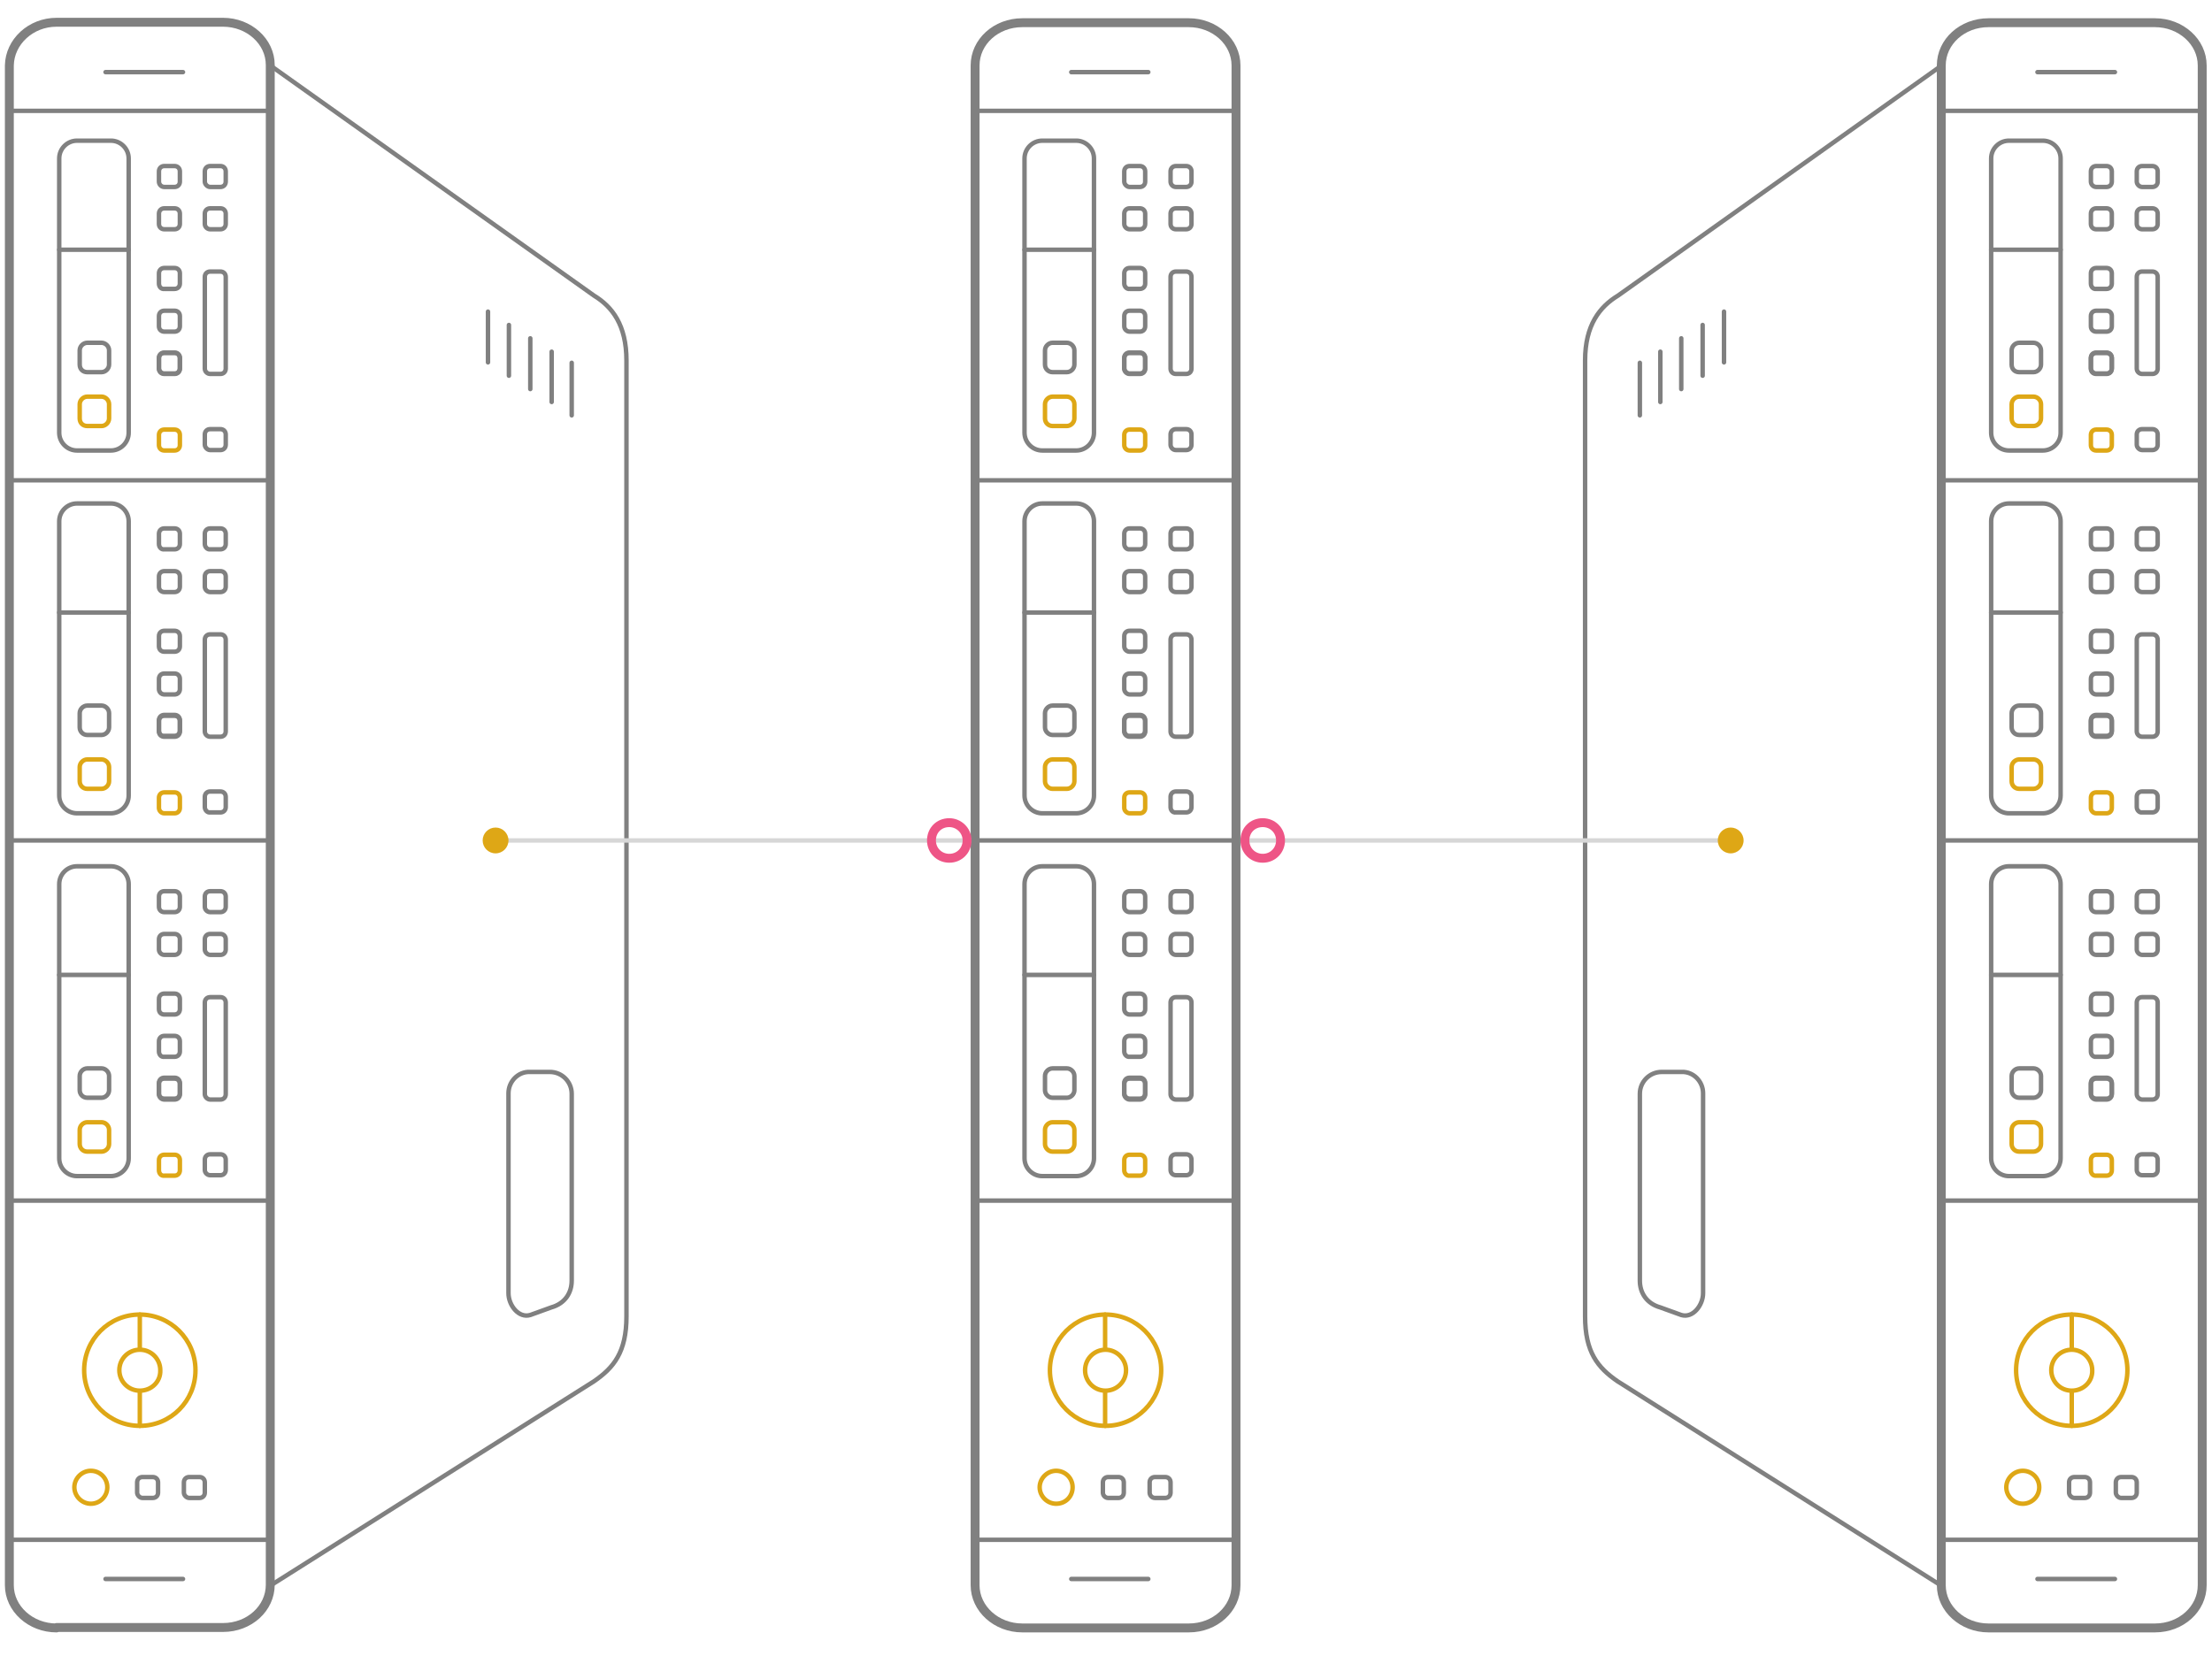 <?xml version="1.0" encoding="utf-8"?>
<!-- Generator: Adobe Illustrator 19.0.0, SVG Export Plug-In . SVG Version: 6.00 Build 0)  -->
<svg version="1.1" id="Layer_1" xmlns="http://www.w3.org/2000/svg" xmlns:xlink="http://www.w3.org/1999/xlink" x="0px" y="0px"
	 viewBox="-57 211 496.8 372" style="enable-background:new -57 211 496.8 372;" xml:space="preserve">
<style type="text/css">
	.st0{fill:none;stroke:#808080;stroke-linecap:round;stroke-linejoin:round;stroke-miterlimit:10;}
	.st1{fill:none;stroke:#808080;stroke-width:2;stroke-linecap:round;stroke-linejoin:round;stroke-miterlimit:10;}
	.st2{fill:none;stroke:#DEA716;stroke-linecap:round;stroke-linejoin:round;stroke-miterlimit:10;}
	.st3{fill:none;stroke:#D7D7D7;stroke-miterlimit:10;}
	.st4{fill:#DEA716;}
	.st5{fill:none;stroke:#EE5586;stroke-width:2;stroke-linecap:round;stroke-linejoin:round;stroke-miterlimit:10;}
</style>
<path class="st0" d="M379.1,225.7l-72.7,51.7c-4.1,2.5-7.4,6.6-7.4,14.6v214.7c0,8,2.8,11.5,7.3,14.6l72.7,45.9"/>
<path class="st1" d="M389.6,576.7c-5.8,0-10.6-4.3-10.6-9.6V225.7c0-5.3,4.7-9.6,10.6-9.6H427c5.8,0,10.6,4.3,10.6,9.6v341.4
	c0,5.3-4.7,9.6-10.6,9.6H389.6z"/>
<path class="st0" d="M3.7,225.7l72.7,51.7c4.1,2.5,7.3,6.6,7.3,14.6v214.7c0,8-2.8,11.5-7.3,14.6L3.7,567.2"/>
<path class="st1" d="M-44.3,576.7c-5.8,0-10.6-4.3-10.6-9.6V225.7c0.1-5.3,4.8-9.7,10.6-9.7h37.4c5.8,0,10.6,4.3,10.6,9.6V567
	c0,5.3-4.7,9.6-10.6,9.6h-37.4V576.7z"/>
<path id="svg-concept" class="st2" d="M-21.3,311v-2.3c0-0.7,0.5-1.2,1.2-1.2h2.3c0.7,0,1.2,0.5,1.2,1.2v2.3c0,0.7-0.5,1.2-1.2,1.2
	h-2.3C-20.8,312.2-21.3,311.7-21.3,311z M-39.1,305v-3.2c0-0.9,0.8-1.7,1.7-1.7h3.2c0.9,0,1.7,0.8,1.7,1.7v3.2
	c0,0.9-0.8,1.7-1.7,1.7h-3.2C-38.4,306.7-39.1,306-39.1,305z M-21.3,392.5v-2.3c0-0.7,0.5-1.2,1.2-1.2h2.3c0.7,0,1.2,0.5,1.2,1.2
	v2.3c0,0.7-0.5,1.2-1.2,1.2h-2.3C-20.8,393.7-21.3,393.1-21.3,392.5z M-39.1,386.5v-3.2c0-0.9,0.8-1.7,1.7-1.7h3.2
	c0.9,0,1.7,0.8,1.7,1.7v3.2c0,0.9-0.8,1.7-1.7,1.7h-3.2C-38.4,388.2-39.1,387.4-39.1,386.5z M-21.3,473.9v-2.3
	c0-0.7,0.5-1.2,1.2-1.2h2.3c0.7,0,1.2,0.5,1.2,1.2v2.3c0,0.7-0.5,1.2-1.2,1.2h-2.3C-20.8,475.2-21.3,474.6-21.3,473.9z M-39.1,468
	v-3.2c0-0.9,0.8-1.7,1.7-1.7h3.2c0.9,0,1.7,0.8,1.7,1.7v3.2c0,0.9-0.8,1.7-1.7,1.7h-3.2C-38.4,469.7-39.1,468.9-39.1,468z
	 M-25.6,531.3c-6.9,0-12.5-5.6-12.5-12.5c0-6.9,5.6-12.5,12.5-12.5s12.5,5.6,12.5,12.5C-13.1,525.7-18.6,531.3-25.6,531.3z"/>
<path id="svg-concept_1_" class="st2" d="M-25.6,523.4c-2.6,0-4.6-2.1-4.6-4.6c0-2.6,2.1-4.6,4.6-4.6c2.6,0,4.6,2.1,4.6,4.6
	C-20.9,521.4-23,523.4-25.6,523.4z M-25.6,531.3v-7.9 M-25.6,514.2v-7.9"/>
<path class="st0" d="M3.7,235.9h-58.3 M3.7,556.9h-58.5 M-43.7,308.2v-61.6c0-2.2,1.8-4,4-4h7.6c2.2,0,4,1.8,4,4v61.6
	c0,2.2-1.8,4-4,4h-7.6C-41.9,312.2-43.7,310.4-43.7,308.2z M-21.3,251.8v-2.3c0-0.7,0.5-1.2,1.2-1.2h2.3c0.7,0,1.2,0.5,1.2,1.2v2.3
	c0,0.7-0.5,1.2-1.2,1.2h-2.3C-20.8,253-21.3,252.4-21.3,251.8z M-21.3,261.3V259c0-0.7,0.5-1.2,1.2-1.2h2.3c0.7,0,1.2,0.5,1.2,1.2
	v2.3c0,0.7-0.5,1.2-1.2,1.2h-2.3C-20.8,262.5-21.3,262-21.3,261.3z M-21.3,274.7v-2.3c0-0.7,0.5-1.2,1.2-1.2h2.3
	c0.7,0,1.2,0.5,1.2,1.2v2.3c0,0.7-0.5,1.2-1.2,1.2h-2.3C-20.8,276-21.3,275.4-21.3,274.7z M-11,251.8v-2.3c0-0.7,0.5-1.2,1.2-1.2
	h2.3c0.7,0,1.2,0.5,1.2,1.2v2.3c0,0.7-0.5,1.2-1.2,1.2h-2.3C-10.4,253-11,252.4-11,251.8z M-11,261.3V259c0-0.7,0.5-1.2,1.2-1.2h2.3
	c0.7,0,1.2,0.5,1.2,1.2v2.3c0,0.7-0.5,1.2-1.2,1.2h-2.3C-10.4,262.5-11,262-11,261.3z M-11,310.9v-2.3c0-0.7,0.5-1.2,1.2-1.2h2.3
	c0.7,0,1.2,0.5,1.2,1.2v2.3c0,0.7-0.5,1.2-1.2,1.2h-2.3C-10.4,312.1-11,311.5-11,310.9z M-21.3,284.3V282c0-0.7,0.5-1.2,1.2-1.2h2.3
	c0.7,0,1.2,0.5,1.2,1.2v2.3c0,0.7-0.5,1.2-1.2,1.2h-2.3C-20.8,285.5-21.3,285-21.3,284.3z M-21.3,293.7v-2.3c0-0.7,0.5-1.2,1.2-1.2
	h2.3c0.7,0,1.2,0.5,1.2,1.2v2.3c0,0.7-0.5,1.2-1.2,1.2h-2.3C-20.8,294.9-21.3,294.3-21.3,293.7z"/>
<path class="st0" d="M-21.3,293.8v-2.3c0-0.7,0.5-1.2,1.2-1.2h2.3c0.7,0,1.2,0.5,1.2,1.2v2.3c0,0.7-0.5,1.2-1.2,1.2h-2.3
	C-20.8,295-21.3,294.5-21.3,293.8z M-11,293.8v-20.6c0-0.7,0.5-1.2,1.2-1.2h2.3c0.7,0,1.2,0.5,1.2,1.2v20.6c0,0.7-0.5,1.2-1.2,1.2
	h-2.3C-10.4,295-11,294.5-11,293.8z M-28.1,267.1h-15.6 M-39.1,292.9v-3.2c0-0.9,0.8-1.7,1.7-1.7h3.2c0.9,0,1.7,0.8,1.7,1.7v3.2
	c0,0.9-0.8,1.7-1.7,1.7h-3.2C-38.4,294.6-39.1,293.9-39.1,292.9z M-43.7,389.7v-61.6c0-2.2,1.8-4,4-4h7.6c2.2,0,4,1.8,4,4v61.6
	c0,2.2-1.8,4-4,4h-7.6C-41.9,393.7-43.7,391.9-43.7,389.7z M-21.3,333.2v-2.3c0-0.7,0.5-1.2,1.2-1.2h2.3c0.7,0,1.2,0.5,1.2,1.2v2.3
	c0,0.7-0.5,1.2-1.2,1.2h-2.3C-20.8,334.5-21.3,333.9-21.3,333.2z M-21.3,342.8v-2.3c0-0.7,0.5-1.2,1.2-1.2h2.3
	c0.7,0,1.2,0.5,1.2,1.2v2.3c0,0.7-0.5,1.2-1.2,1.2h-2.3C-20.8,344-21.3,343.5-21.3,342.8z M-21.3,356.2v-2.3c0-0.7,0.5-1.2,1.2-1.2
	h2.3c0.7,0,1.2,0.5,1.2,1.2v2.3c0,0.7-0.5,1.2-1.2,1.2h-2.3C-20.8,357.4-21.3,356.9-21.3,356.2z M-11,333.2v-2.3
	c0-0.7,0.5-1.2,1.2-1.2h2.3c0.7,0,1.2,0.5,1.2,1.2v2.3c0,0.7-0.5,1.2-1.2,1.2h-2.3C-10.4,334.5-11,333.9-11,333.2z M-11,342.8v-2.3
	c0-0.7,0.5-1.2,1.2-1.2h2.3c0.7,0,1.2,0.5,1.2,1.2v2.3c0,0.7-0.5,1.2-1.2,1.2h-2.3C-10.4,344-11,343.5-11,342.8z M-11,392.3V390
	c0-0.7,0.5-1.2,1.2-1.2h2.3c0.7,0,1.2,0.5,1.2,1.2v2.3c0,0.7-0.5,1.2-1.2,1.2h-2.3C-10.4,393.6-11,393-11,392.3z M-21.3,365.8v-2.3
	c0-0.7,0.5-1.2,1.2-1.2h2.3c0.7,0,1.2,0.5,1.2,1.2v2.3c0,0.7-0.5,1.2-1.2,1.2h-2.3C-20.8,367-21.3,366.4-21.3,365.8z M-21.3,375.1
	v-2.3c0-0.7,0.5-1.2,1.2-1.2h2.3c0.7,0,1.2,0.5,1.2,1.2v2.3c0,0.7-0.5,1.2-1.2,1.2h-2.3C-20.8,376.4-21.3,375.8-21.3,375.1z"/>
<path class="st0" d="M-21.3,375.3V373c0-0.7,0.5-1.2,1.2-1.2h2.3c0.7,0,1.2,0.5,1.2,1.2v2.3c0,0.7-0.5,1.2-1.2,1.2h-2.3
	C-20.8,376.5-21.3,376-21.3,375.3z M-11,375.3v-20.6c0-0.7,0.5-1.2,1.2-1.2h2.3c0.7,0,1.2,0.5,1.2,1.2v20.6c0,0.7-0.5,1.2-1.2,1.2
	h-2.3C-10.4,376.5-11,376-11,375.3z M-28.1,348.6h-15.6 M-39.1,374.4v-3.2c0-0.9,0.8-1.7,1.7-1.7h3.2c0.9,0,1.7,0.8,1.7,1.7v3.2
	c0,0.9-0.8,1.7-1.7,1.7h-3.2C-38.4,376.1-39.1,375.3-39.1,374.4z M-43.7,471.2v-61.6c0-2.2,1.8-4,4-4h7.6c2.2,0,4,1.8,4,4v61.6
	c0,2.2-1.8,4-4,4h-7.6C-41.9,475.2-43.7,473.4-43.7,471.2z M-21.3,414.7v-2.3c0-0.7,0.5-1.2,1.2-1.2h2.3c0.7,0,1.2,0.5,1.2,1.2v2.3
	c0,0.7-0.5,1.2-1.2,1.2h-2.3C-20.8,415.9-21.3,415.4-21.3,414.7z M-21.3,424.3V422c0-0.7,0.5-1.2,1.2-1.2h2.3c0.7,0,1.2,0.5,1.2,1.2
	v2.3c0,0.7-0.5,1.2-1.2,1.2h-2.3C-20.8,425.5-21.3,424.9-21.3,424.3z M-21.3,437.7v-2.3c0-0.7,0.5-1.2,1.2-1.2h2.3
	c0.7,0,1.2,0.5,1.2,1.2v2.3c0,0.7-0.5,1.2-1.2,1.2h-2.3C-20.8,438.9-21.3,438.4-21.3,437.7z M-11,414.7v-2.3c0-0.7,0.5-1.2,1.2-1.2
	h2.3c0.7,0,1.2,0.5,1.2,1.2v2.3c0,0.7-0.5,1.2-1.2,1.2h-2.3C-10.4,415.9-11,415.4-11,414.7z M-11,424.3V422c0-0.7,0.5-1.2,1.2-1.2
	h2.3c0.7,0,1.2,0.5,1.2,1.2v2.3c0,0.7-0.5,1.2-1.2,1.2h-2.3C-10.4,425.5-11,424.9-11,424.3z M-11,473.8v-2.3c0-0.7,0.5-1.2,1.2-1.2
	h2.3c0.7,0,1.2,0.5,1.2,1.2v2.3c0,0.7-0.5,1.2-1.2,1.2h-2.3C-10.4,475-11,474.5-11,473.8z M-21.3,447.2v-2.3c0-0.7,0.5-1.2,1.2-1.2
	h2.3c0.7,0,1.2,0.5,1.2,1.2v2.3c0,0.7-0.5,1.2-1.2,1.2h-2.3C-20.8,448.5-21.3,447.9-21.3,447.2z M-21.3,456.6v-2.3
	c0-0.7,0.5-1.2,1.2-1.2h2.3c0.7,0,1.2,0.5,1.2,1.2v2.3c0,0.7-0.5,1.2-1.2,1.2h-2.3C-20.8,457.8-21.3,457.3-21.3,456.6z"/>
<path class="st0" d="M-21.3,456.8v-2.3c0-0.7,0.5-1.2,1.2-1.2h2.3c0.7,0,1.2,0.5,1.2,1.2v2.3c0,0.7-0.5,1.2-1.2,1.2h-2.3
	C-20.8,458-21.3,457.4-21.3,456.8z"/>
<path id="svg-concept_2_" class="st2" d="M-36.6,548.8c-2,0-3.7-1.7-3.7-3.7s1.7-3.7,3.7-3.7s3.7,1.6,3.7,3.7
	S-34.6,548.8-36.6,548.8z"/>
<path class="st0" d="M-26.2,546.3V544c0-0.7,0.5-1.2,1.2-1.2h2.3c0.7,0,1.2,0.5,1.2,1.2v2.3c0,0.7-0.5,1.2-1.2,1.2H-25
	C-25.6,547.5-26.2,546.9-26.2,546.3z M-15.7,546.3V544c0-0.7,0.5-1.2,1.2-1.2h2.3c0.7,0,1.2,0.5,1.2,1.2v2.3c0,0.7-0.5,1.2-1.2,1.2
	h-2.3C-15.1,547.5-15.7,546.9-15.7,546.3z M-11,456.8v-20.6c0-0.7,0.5-1.2,1.2-1.2h2.3c0.7,0,1.2,0.5,1.2,1.2v20.6
	c0,0.7-0.5,1.2-1.2,1.2h-2.3C-10.4,458-11,457.4-11,456.8z M-28.1,430h-15.6 M-39.1,455.9v-3.2c0-0.9,0.8-1.7,1.7-1.7h3.2
	c0.9,0,1.7,0.8,1.7,1.7v3.2c0,0.9-0.8,1.7-1.7,1.7h-3.2C-38.4,457.6-39.1,456.8-39.1,455.9z M3.7,318.9h-58.5 M71.4,304.3v-11.8
	 M66.9,301.3V290 M62.1,298.4V287 M57.3,295.4V284 M52.6,292.4V281 M-15.9,227.2h-17.4 M-15.9,565.7h-17.4 M3.7,399.8h-58.5
	 M3.7,480.7h-58.5 M57.2,456.6v44.9c0,2.7,2.3,5.7,4.9,4.9l4.7-1.7c3.2-0.9,4.6-3.4,4.6-6v-42c0-2.7-2.2-4.9-4.9-4.9H62
	C59.4,451.7,57.2,453.9,57.2,456.6L57.2,456.6z"/>
<path id="svg-concept_3_" class="st2" d="M412.6,311v-2.3c0-0.7,0.5-1.2,1.2-1.2h2.3c0.7,0,1.2,0.5,1.2,1.2v2.3
	c0,0.7-0.5,1.2-1.2,1.2h-2.3C413.1,312.2,412.6,311.7,412.6,311z M394.8,305v-3.2c0-0.9,0.8-1.7,1.7-1.7h3.2c0.9,0,1.7,0.8,1.7,1.7
	v3.2c0,0.9-0.8,1.7-1.7,1.7h-3.2C395.5,306.7,394.8,306,394.8,305z M412.6,392.5v-2.3c0-0.7,0.5-1.2,1.2-1.2h2.3
	c0.7,0,1.2,0.5,1.2,1.2v2.3c0,0.7-0.5,1.2-1.2,1.2h-2.3C413.1,393.7,412.6,393.1,412.6,392.5z M394.8,386.5v-3.2
	c0-0.9,0.8-1.7,1.7-1.7h3.2c0.9,0,1.7,0.8,1.7,1.7v3.2c0,0.9-0.8,1.7-1.7,1.7h-3.2C395.5,388.2,394.8,387.4,394.8,386.5z
	 M412.6,473.9v-2.3c0-0.7,0.5-1.2,1.2-1.2h2.3c0.7,0,1.2,0.5,1.2,1.2v2.3c0,0.7-0.5,1.2-1.2,1.2h-2.3
	C413.1,475.2,412.6,474.6,412.6,473.9z M394.8,468v-3.2c0-0.9,0.8-1.7,1.7-1.7h3.2c0.9,0,1.7,0.8,1.7,1.7v3.2c0,0.9-0.8,1.7-1.7,1.7
	h-3.2C395.5,469.7,394.8,468.9,394.8,468z M408.3,531.3c-6.9,0-12.5-5.6-12.5-12.5c0-6.9,5.6-12.5,12.5-12.5s12.5,5.6,12.5,12.5
	C420.8,525.7,415.2,531.3,408.3,531.3z"/>
<path id="svg-concept_4_" class="st2" d="M408.3,523.4c-2.6,0-4.6-2.1-4.6-4.6c0-2.6,2.1-4.6,4.6-4.6s4.6,2.1,4.6,4.6
	C413,521.4,410.9,523.4,408.3,523.4z M408.3,531.3v-7.9 M408.3,514.2v-7.9"/>
<path class="st0" d="M437.6,235.9h-58.3 M437.6,556.9h-58.5 M390.2,308.2v-61.6c0-2.2,1.8-4,4-4h7.6c2.2,0,4,1.8,4,4v61.6
	c0,2.2-1.8,4-4,4h-7.6C392,312.2,390.2,310.4,390.2,308.2z M412.6,251.8v-2.3c0-0.7,0.5-1.2,1.2-1.2h2.3c0.7,0,1.2,0.5,1.2,1.2v2.3
	c0,0.7-0.5,1.2-1.2,1.2h-2.3C413.1,253,412.6,252.4,412.6,251.8z M412.6,261.3V259c0-0.7,0.5-1.2,1.2-1.2h2.3c0.7,0,1.2,0.5,1.2,1.2
	v2.3c0,0.7-0.5,1.2-1.2,1.2h-2.3C413.1,262.5,412.6,262,412.6,261.3z M412.6,274.7v-2.3c0-0.7,0.5-1.2,1.2-1.2h2.3
	c0.7,0,1.2,0.5,1.2,1.2v2.3c0,0.7-0.5,1.2-1.2,1.2h-2.3C413.1,276,412.6,275.4,412.6,274.7z M422.9,251.8v-2.3
	c0-0.7,0.5-1.2,1.2-1.2h2.3c0.7,0,1.2,0.5,1.2,1.2v2.3c0,0.7-0.5,1.2-1.2,1.2h-2.3C423.5,253,422.9,252.4,422.9,251.8z M422.9,261.3
	V259c0-0.7,0.5-1.2,1.2-1.2h2.3c0.7,0,1.2,0.5,1.2,1.2v2.3c0,0.7-0.5,1.2-1.2,1.2h-2.3C423.5,262.5,422.9,262,422.9,261.3z
	 M422.9,310.9v-2.3c0-0.7,0.5-1.2,1.2-1.2h2.3c0.7,0,1.2,0.5,1.2,1.2v2.3c0,0.7-0.5,1.2-1.2,1.2h-2.3
	C423.5,312.1,422.9,311.5,422.9,310.9z M412.6,284.3V282c0-0.7,0.5-1.2,1.2-1.2h2.3c0.7,0,1.2,0.5,1.2,1.2v2.3
	c0,0.7-0.5,1.2-1.2,1.2h-2.3C413.1,285.5,412.6,285,412.6,284.3z M412.6,293.7v-2.3c0-0.7,0.5-1.2,1.2-1.2h2.3
	c0.7,0,1.2,0.5,1.2,1.2v2.3c0,0.7-0.5,1.2-1.2,1.2h-2.3C413.1,294.9,412.6,294.3,412.6,293.7z"/>
<path class="st0" d="M412.6,293.8v-2.3c0-0.7,0.5-1.2,1.2-1.2h2.3c0.7,0,1.2,0.5,1.2,1.2v2.3c0,0.7-0.5,1.2-1.2,1.2h-2.3
	C413.1,295,412.6,294.5,412.6,293.8z M422.9,293.8v-20.6c0-0.7,0.5-1.2,1.2-1.2h2.3c0.7,0,1.2,0.5,1.2,1.2v20.6
	c0,0.7-0.5,1.2-1.2,1.2h-2.3C423.5,295,422.9,294.5,422.9,293.8z M405.8,267.1h-15.6 M394.8,292.9v-3.2c0-0.9,0.8-1.7,1.7-1.7h3.2
	c0.9,0,1.7,0.8,1.7,1.7v3.2c0,0.9-0.8,1.7-1.7,1.7h-3.2C395.5,294.6,394.8,293.9,394.8,292.9z M390.2,389.7v-61.6c0-2.2,1.8-4,4-4
	h7.6c2.2,0,4,1.8,4,4v61.6c0,2.2-1.8,4-4,4h-7.6C392,393.7,390.2,391.9,390.2,389.7z M412.6,333.2v-2.3c0-0.7,0.5-1.2,1.2-1.2h2.3
	c0.7,0,1.2,0.5,1.2,1.2v2.3c0,0.7-0.5,1.2-1.2,1.2h-2.3C413.1,334.5,412.6,333.9,412.6,333.2z M412.6,342.8v-2.3
	c0-0.7,0.5-1.2,1.2-1.2h2.3c0.7,0,1.2,0.5,1.2,1.2v2.3c0,0.7-0.5,1.2-1.2,1.2h-2.3C413.1,344,412.6,343.5,412.6,342.8z M412.6,356.2
	v-2.3c0-0.7,0.5-1.2,1.2-1.2h2.3c0.7,0,1.2,0.5,1.2,1.2v2.3c0,0.7-0.5,1.2-1.2,1.2h-2.3C413.1,357.4,412.6,356.9,412.6,356.2z
	 M422.9,333.2v-2.3c0-0.7,0.5-1.2,1.2-1.2h2.3c0.7,0,1.2,0.5,1.2,1.2v2.3c0,0.7-0.5,1.2-1.2,1.2h-2.3
	C423.5,334.5,422.9,333.9,422.9,333.2z M422.9,342.8v-2.3c0-0.7,0.5-1.2,1.2-1.2h2.3c0.7,0,1.2,0.5,1.2,1.2v2.3
	c0,0.7-0.5,1.2-1.2,1.2h-2.3C423.5,344,422.9,343.5,422.9,342.8z M422.9,392.3V390c0-0.7,0.5-1.2,1.2-1.2h2.3c0.7,0,1.2,0.5,1.2,1.2
	v2.3c0,0.7-0.5,1.2-1.2,1.2h-2.3C423.5,393.6,422.9,393,422.9,392.3z M412.6,365.8v-2.3c0-0.7,0.5-1.2,1.2-1.2h2.3
	c0.7,0,1.2,0.5,1.2,1.2v2.3c0,0.7-0.5,1.2-1.2,1.2h-2.3C413.1,367,412.6,366.4,412.6,365.8z M412.6,375.1v-2.3
	c0-0.7,0.5-1.2,1.2-1.2h2.3c0.7,0,1.2,0.5,1.2,1.2v2.3c0,0.7-0.5,1.2-1.2,1.2h-2.3C413.1,376.4,412.6,375.8,412.6,375.1z"/>
<path class="st0" d="M412.6,375.3V373c0-0.7,0.5-1.2,1.2-1.2h2.3c0.7,0,1.2,0.5,1.2,1.2v2.3c0,0.7-0.5,1.2-1.2,1.2h-2.3
	C413.1,376.5,412.6,376,412.6,375.3z M422.9,375.3v-20.6c0-0.7,0.5-1.2,1.2-1.2h2.3c0.7,0,1.2,0.5,1.2,1.2v20.6
	c0,0.7-0.5,1.2-1.2,1.2h-2.3C423.5,376.5,422.9,376,422.9,375.3z M405.8,348.6h-15.6 M394.8,374.4v-3.2c0-0.9,0.8-1.7,1.7-1.7h3.2
	c0.9,0,1.7,0.8,1.7,1.7v3.2c0,0.9-0.8,1.7-1.7,1.7h-3.2C395.5,376.1,394.8,375.3,394.8,374.4z M390.2,471.2v-61.6c0-2.2,1.8-4,4-4
	h7.6c2.2,0,4,1.8,4,4v61.6c0,2.2-1.8,4-4,4h-7.6C392,475.2,390.2,473.4,390.2,471.2z M412.6,414.7v-2.3c0-0.7,0.5-1.2,1.2-1.2h2.3
	c0.7,0,1.2,0.5,1.2,1.2v2.3c0,0.7-0.5,1.2-1.2,1.2h-2.3C413.1,415.9,412.6,415.4,412.6,414.7z M412.6,424.3V422
	c0-0.7,0.5-1.2,1.2-1.2h2.3c0.7,0,1.2,0.5,1.2,1.2v2.3c0,0.7-0.5,1.2-1.2,1.2h-2.3C413.1,425.5,412.6,424.9,412.6,424.3z
	 M412.6,437.7v-2.3c0-0.7,0.5-1.2,1.2-1.2h2.3c0.7,0,1.2,0.5,1.2,1.2v2.3c0,0.7-0.5,1.2-1.2,1.2h-2.3
	C413.1,438.9,412.6,438.4,412.6,437.7z M422.9,414.7v-2.3c0-0.7,0.5-1.2,1.2-1.2h2.3c0.7,0,1.2,0.5,1.2,1.2v2.3
	c0,0.7-0.5,1.2-1.2,1.2h-2.3C423.5,415.9,422.9,415.4,422.9,414.7z M422.9,424.3V422c0-0.7,0.5-1.2,1.2-1.2h2.3
	c0.7,0,1.2,0.5,1.2,1.2v2.3c0,0.7-0.5,1.2-1.2,1.2h-2.3C423.5,425.5,422.9,424.9,422.9,424.3z M422.9,473.8v-2.3
	c0-0.7,0.5-1.2,1.2-1.2h2.3c0.7,0,1.2,0.5,1.2,1.2v2.3c0,0.7-0.5,1.2-1.2,1.2h-2.3C423.5,475,422.9,474.5,422.9,473.8z M412.6,447.2
	v-2.3c0-0.7,0.5-1.2,1.2-1.2h2.3c0.7,0,1.2,0.5,1.2,1.2v2.3c0,0.7-0.5,1.2-1.2,1.2h-2.3C413.1,448.5,412.6,447.9,412.6,447.2z
	 M412.6,456.6v-2.3c0-0.7,0.5-1.2,1.2-1.2h2.3c0.7,0,1.2,0.5,1.2,1.2v2.3c0,0.7-0.5,1.2-1.2,1.2h-2.3
	C413.1,457.8,412.6,457.3,412.6,456.6z"/>
<path class="st0" d="M412.6,456.8v-2.3c0-0.7,0.5-1.2,1.2-1.2h2.3c0.7,0,1.2,0.5,1.2,1.2v2.3c0,0.7-0.5,1.2-1.2,1.2h-2.3
	C413.1,458,412.6,457.4,412.6,456.8z"/>
<path id="svg-concept_5_" class="st2" d="M397.3,548.8c-2,0-3.7-1.7-3.7-3.7s1.7-3.7,3.7-3.7s3.7,1.6,3.7,3.7
	S399.3,548.8,397.3,548.8z"/>
<path class="st0" d="M407.7,546.3V544c0-0.7,0.5-1.2,1.2-1.2h2.3c0.7,0,1.2,0.5,1.2,1.2v2.3c0,0.7-0.5,1.2-1.2,1.2h-2.3
	C408.3,547.5,407.7,546.9,407.7,546.3z M418.2,546.3V544c0-0.7,0.5-1.2,1.2-1.2h2.3c0.7,0,1.2,0.5,1.2,1.2v2.3
	c0,0.7-0.5,1.2-1.2,1.2h-2.3C418.8,547.5,418.2,546.9,418.2,546.3z M422.9,456.8v-20.6c0-0.7,0.5-1.2,1.2-1.2h2.3
	c0.7,0,1.2,0.5,1.2,1.2v20.6c0,0.7-0.5,1.2-1.2,1.2h-2.3C423.5,458,422.9,457.4,422.9,456.8z M405.8,430h-15.6 M394.8,455.9v-3.2
	c0-0.9,0.8-1.7,1.7-1.7h3.2c0.9,0,1.7,0.8,1.7,1.7v3.2c0,0.9-0.8,1.7-1.7,1.7h-3.2C395.5,457.6,394.8,456.8,394.8,455.9z
	 M437.6,318.9h-58.5 M311.3,304.3v-11.8 M315.9,301.3V290 M320.6,298.4V287 M325.4,295.4V284 M330.2,292.4V281 M418,227.2h-17.4
	 M418,565.7h-17.4 M437.6,399.8h-58.5 M437.6,480.7h-58.5 M325.5,456.6v44.9c0,2.7-2.3,5.7-4.9,4.9l-4.7-1.7c-3.2-0.9-4.6-3.4-4.6-6
	v-42c0-2.7,2.2-4.9,4.9-4.9h4.5C323.3,451.7,325.5,453.9,325.5,456.6L325.5,456.6z"/>
<path class="st1" d="M172.6,576.7c-5.8,0-10.6-4.3-10.6-9.6V225.7c0-5.3,4.7-9.6,10.6-9.6H210c5.8,0,10.6,4.3,10.6,9.6v341.4
	c0,5.3-4.7,9.6-10.6,9.6H172.6z"/>
<path id="svg-concept_6_" class="st2" d="M195.5,311v-2.3c0-0.7,0.5-1.2,1.2-1.2h2.3c0.7,0,1.2,0.5,1.2,1.2v2.3
	c0,0.7-0.5,1.2-1.2,1.2h-2.3C196.1,312.2,195.5,311.7,195.5,311z M177.7,305v-3.2c0-0.9,0.8-1.7,1.7-1.7h3.2c0.9,0,1.7,0.8,1.7,1.7
	v3.2c0,0.9-0.8,1.7-1.7,1.7h-3.2C178.5,306.7,177.7,306,177.7,305z M195.5,392.5v-2.3c0-0.7,0.5-1.2,1.2-1.2h2.3
	c0.7,0,1.2,0.5,1.2,1.2v2.3c0,0.7-0.5,1.2-1.2,1.2h-2.3C196.1,393.7,195.5,393.1,195.5,392.5z M177.7,386.5v-3.2
	c0-0.9,0.8-1.7,1.7-1.7h3.2c0.9,0,1.7,0.8,1.7,1.7v3.2c0,0.9-0.8,1.7-1.7,1.7h-3.2C178.5,388.2,177.7,387.4,177.7,386.5z
	 M195.5,473.9v-2.3c0-0.7,0.5-1.2,1.2-1.2h2.3c0.7,0,1.2,0.5,1.2,1.2v2.3c0,0.7-0.5,1.2-1.2,1.2h-2.3
	C196.1,475.2,195.5,474.6,195.5,473.9z M177.7,468v-3.2c0-0.9,0.8-1.7,1.7-1.7h3.2c0.9,0,1.7,0.8,1.7,1.7v3.2c0,0.9-0.8,1.7-1.7,1.7
	h-3.2C178.5,469.7,177.7,468.9,177.7,468z M191.3,531.3c-6.9,0-12.5-5.6-12.5-12.5c0-6.9,5.6-12.5,12.5-12.5s12.5,5.6,12.5,12.5
	C203.8,525.7,198.2,531.3,191.3,531.3L191.3,531.3z"/>
<path id="svg-concept_7_" class="st2" d="M191.3,523.4c-2.6,0-4.6-2.1-4.6-4.6c0-2.6,2.1-4.6,4.6-4.6s4.6,2.1,4.6,4.6
	C195.9,521.4,193.8,523.4,191.3,523.4z M191.2,531.3v-7.9 M191.2,514.2v-7.9"/>
<path class="st0" d="M220.5,235.9h-58.3 M220.5,556.9H162 M173.1,308.2v-61.6c0-2.2,1.8-4,4-4h7.6c2.2,0,4,1.8,4,4v61.6
	c0,2.2-1.8,4-4,4h-7.6C174.9,312.2,173.1,310.4,173.1,308.2z M195.5,251.8v-2.3c0-0.7,0.5-1.2,1.2-1.2h2.3c0.7,0,1.2,0.5,1.2,1.2
	v2.3c0,0.7-0.5,1.2-1.2,1.2h-2.3C196.1,253,195.5,252.4,195.5,251.8z M195.5,261.3V259c0-0.7,0.5-1.2,1.2-1.2h2.3
	c0.7,0,1.2,0.5,1.2,1.2v2.3c0,0.7-0.5,1.2-1.2,1.2h-2.3C196.1,262.5,195.5,262,195.5,261.3z M195.5,274.7v-2.3
	c0-0.7,0.5-1.2,1.2-1.2h2.3c0.7,0,1.2,0.5,1.2,1.2v2.3c0,0.7-0.5,1.2-1.2,1.2h-2.3C196.1,276,195.5,275.4,195.5,274.7z M205.9,251.8
	v-2.3c0-0.7,0.5-1.2,1.2-1.2h2.3c0.7,0,1.2,0.5,1.2,1.2v2.3c0,0.7-0.5,1.2-1.2,1.2h-2.3C206.4,253,205.9,252.4,205.9,251.8z
	 M205.9,261.3V259c0-0.7,0.5-1.2,1.2-1.2h2.3c0.7,0,1.2,0.5,1.2,1.2v2.3c0,0.7-0.5,1.2-1.2,1.2h-2.3
	C206.4,262.5,205.9,262,205.9,261.3z M205.9,310.9v-2.3c0-0.7,0.5-1.2,1.2-1.2h2.3c0.7,0,1.2,0.5,1.2,1.2v2.3c0,0.7-0.5,1.2-1.2,1.2
	h-2.3C206.4,312.1,205.9,311.5,205.9,310.9z M195.5,284.3V282c0-0.7,0.5-1.2,1.2-1.2h2.3c0.7,0,1.2,0.5,1.2,1.2v2.3
	c0,0.7-0.5,1.2-1.2,1.2h-2.3C196.1,285.5,195.5,285,195.5,284.3z M195.5,293.7v-2.3c0-0.7,0.5-1.2,1.2-1.2h2.3
	c0.7,0,1.2,0.5,1.2,1.2v2.3c0,0.7-0.5,1.2-1.2,1.2h-2.3C196.1,294.9,195.5,294.3,195.5,293.7z"/>
<path class="st0" d="M195.5,293.8v-2.3c0-0.7,0.5-1.2,1.2-1.2h2.3c0.7,0,1.2,0.5,1.2,1.2v2.3c0,0.7-0.5,1.2-1.2,1.2h-2.3
	C196.1,295,195.5,294.5,195.5,293.8z M205.9,293.8v-20.6c0-0.7,0.5-1.2,1.2-1.2h2.3c0.7,0,1.2,0.5,1.2,1.2v20.6
	c0,0.7-0.5,1.2-1.2,1.2h-2.3C206.4,295,205.9,294.5,205.9,293.8z M188.7,267.1h-15.6 M177.7,292.9v-3.2c0-0.9,0.8-1.7,1.7-1.7h3.2
	c0.9,0,1.7,0.8,1.7,1.7v3.2c0,0.9-0.8,1.7-1.7,1.7h-3.2C178.5,294.6,177.7,293.9,177.7,292.9z M173.1,389.7v-61.6c0-2.2,1.8-4,4-4
	h7.6c2.2,0,4,1.8,4,4v61.6c0,2.2-1.8,4-4,4h-7.6C174.9,393.7,173.1,391.9,173.1,389.7z M195.5,333.2v-2.3c0-0.7,0.5-1.2,1.2-1.2h2.3
	c0.7,0,1.2,0.5,1.2,1.2v2.3c0,0.7-0.5,1.2-1.2,1.2h-2.3C196.1,334.5,195.5,333.9,195.5,333.2z M195.5,342.8v-2.3
	c0-0.7,0.5-1.2,1.2-1.2h2.3c0.7,0,1.2,0.5,1.2,1.2v2.3c0,0.7-0.5,1.2-1.2,1.2h-2.3C196.1,344,195.5,343.5,195.5,342.8z M195.5,356.2
	v-2.3c0-0.7,0.5-1.2,1.2-1.2h2.3c0.7,0,1.2,0.5,1.2,1.2v2.3c0,0.7-0.5,1.2-1.2,1.2h-2.3C196.1,357.4,195.5,356.9,195.5,356.2z
	 M205.9,333.2v-2.3c0-0.7,0.5-1.2,1.2-1.2h2.3c0.7,0,1.2,0.5,1.2,1.2v2.3c0,0.7-0.5,1.2-1.2,1.2h-2.3
	C206.4,334.5,205.9,333.9,205.9,333.2z M205.9,342.8v-2.3c0-0.7,0.5-1.2,1.2-1.2h2.3c0.7,0,1.2,0.5,1.2,1.2v2.3
	c0,0.7-0.5,1.2-1.2,1.2h-2.3C206.4,344,205.9,343.5,205.9,342.8z M205.9,392.3V390c0-0.7,0.5-1.2,1.2-1.2h2.3c0.7,0,1.2,0.5,1.2,1.2
	v2.3c0,0.7-0.5,1.2-1.2,1.2h-2.3C206.4,393.6,205.9,393,205.9,392.3z M195.5,365.8v-2.3c0-0.7,0.5-1.2,1.2-1.2h2.3
	c0.7,0,1.2,0.5,1.2,1.2v2.3c0,0.7-0.5,1.2-1.2,1.2h-2.3C196.1,367,195.5,366.4,195.5,365.8z M195.5,375.1v-2.3
	c0-0.7,0.5-1.2,1.2-1.2h2.3c0.7,0,1.2,0.5,1.2,1.2v2.3c0,0.7-0.5,1.2-1.2,1.2h-2.3C196.1,376.4,195.5,375.8,195.5,375.1z"/>
<path class="st0" d="M195.5,375.3V373c0-0.7,0.5-1.2,1.2-1.2h2.3c0.7,0,1.2,0.5,1.2,1.2v2.3c0,0.7-0.5,1.2-1.2,1.2h-2.3
	C196.1,376.5,195.5,376,195.5,375.3z M205.9,375.3v-20.6c0-0.7,0.5-1.2,1.2-1.2h2.3c0.7,0,1.2,0.5,1.2,1.2v20.6
	c0,0.7-0.5,1.2-1.2,1.2h-2.3C206.4,376.5,205.9,376,205.9,375.3z M188.7,348.6h-15.6 M177.7,374.4v-3.2c0-0.9,0.8-1.7,1.7-1.7h3.2
	c0.9,0,1.7,0.8,1.7,1.7v3.2c0,0.9-0.8,1.7-1.7,1.7h-3.2C178.5,376.1,177.7,375.3,177.7,374.4z M173.1,471.2v-61.6c0-2.2,1.8-4,4-4
	h7.6c2.2,0,4,1.8,4,4v61.6c0,2.2-1.8,4-4,4h-7.6C174.9,475.2,173.1,473.4,173.1,471.2z M195.5,414.7v-2.3c0-0.7,0.5-1.2,1.2-1.2h2.3
	c0.7,0,1.2,0.5,1.2,1.2v2.3c0,0.7-0.5,1.2-1.2,1.2h-2.3C196.1,415.9,195.5,415.4,195.5,414.7z M195.5,424.3V422
	c0-0.7,0.5-1.2,1.2-1.2h2.3c0.7,0,1.2,0.5,1.2,1.2v2.3c0,0.7-0.5,1.2-1.2,1.2h-2.3C196.1,425.5,195.5,424.9,195.5,424.3z
	 M195.5,437.7v-2.3c0-0.7,0.5-1.2,1.2-1.2h2.3c0.7,0,1.2,0.5,1.2,1.2v2.3c0,0.7-0.5,1.2-1.2,1.2h-2.3
	C196.1,438.9,195.5,438.4,195.5,437.7z M205.9,414.7v-2.3c0-0.7,0.5-1.2,1.2-1.2h2.3c0.7,0,1.2,0.5,1.2,1.2v2.3
	c0,0.7-0.5,1.2-1.2,1.2h-2.3C206.4,415.9,205.9,415.4,205.9,414.7z M205.9,424.3V422c0-0.7,0.5-1.2,1.2-1.2h2.3
	c0.7,0,1.2,0.5,1.2,1.2v2.3c0,0.7-0.5,1.2-1.2,1.2h-2.3C206.4,425.5,205.9,424.9,205.9,424.3z M205.9,473.8v-2.3
	c0-0.7,0.5-1.2,1.2-1.2h2.3c0.7,0,1.2,0.5,1.2,1.2v2.3c0,0.7-0.5,1.2-1.2,1.2h-2.3C206.4,475,205.9,474.5,205.9,473.8z M195.5,447.2
	v-2.3c0-0.7,0.5-1.2,1.2-1.2h2.3c0.7,0,1.2,0.5,1.2,1.2v2.3c0,0.7-0.5,1.2-1.2,1.2h-2.3C196.1,448.5,195.5,447.9,195.5,447.2z
	 M195.5,456.6v-2.3c0-0.7,0.5-1.2,1.2-1.2h2.3c0.7,0,1.2,0.5,1.2,1.2v2.3c0,0.7-0.5,1.2-1.2,1.2h-2.3
	C196.1,457.8,195.5,457.3,195.5,456.6z"/>
<path class="st0" d="M195.5,456.8v-2.3c0-0.7,0.5-1.2,1.2-1.2h2.3c0.7,0,1.2,0.5,1.2,1.2v2.3c0,0.7-0.5,1.2-1.2,1.2h-2.3
	C196.1,458,195.5,457.4,195.5,456.8z"/>
<path id="svg-concept_8_" class="st2" d="M180.2,548.8c-2,0-3.7-1.7-3.7-3.7s1.7-3.7,3.7-3.7s3.7,1.6,3.7,3.7
	S182.3,548.8,180.2,548.8z"/>
<path class="st0" d="M190.7,546.3V544c0-0.7,0.5-1.2,1.2-1.2h2.3c0.7,0,1.2,0.5,1.2,1.2v2.3c0,0.7-0.5,1.2-1.2,1.2h-2.3
	C191.2,547.5,190.7,546.9,190.7,546.3z M201.2,546.3V544c0-0.7,0.5-1.2,1.2-1.2h2.3c0.7,0,1.2,0.5,1.2,1.2v2.3
	c0,0.7-0.5,1.2-1.2,1.2h-2.3C201.7,547.5,201.2,546.9,201.2,546.3z M205.9,456.8v-20.6c0-0.7,0.5-1.2,1.2-1.2h2.3
	c0.7,0,1.2,0.5,1.2,1.2v20.6c0,0.7-0.5,1.2-1.2,1.2h-2.3C206.4,458,205.9,457.4,205.9,456.8z M188.7,430h-15.6 M177.7,455.9v-3.2
	c0-0.9,0.8-1.7,1.7-1.7h3.2c0.9,0,1.7,0.8,1.7,1.7v3.2c0,0.9-0.8,1.7-1.7,1.7h-3.2C178.5,457.6,177.7,456.8,177.7,455.9z
	 M220.5,318.9H162 M200.9,227.2h-17.3 M200.9,565.7h-17.3 M220.5,399.8H162 M220.5,480.7H162"/>
<g>
	<path class="st3" d="M54.3,399.8h106.8 M221.6,399.8h109.9"/>
	<circle id="svg-ico" class="st4" cx="54.3" cy="399.8" r="2.9"/>
	<circle id="svg-ico_1_" class="st4" cx="331.7" cy="399.8" r="2.9"/>
</g>
<g>
	<path id="svg-concept_9_" class="st5" d="M160.2,399.8c0,2.2-1.7,4-4,4c-2.2,0-4-1.7-4-4c0-2.3,1.7-4,4-4
		C158.3,395.8,160.2,397.5,160.2,399.8z"/>
	
		<animateMotion  fill="remove" begin="0s" dur="3s" path="M0, 0 -95 0 0 0" additive="replace" calcMode="paced" accumulate="none" repeatCount="indefinite" restart="always">
		</animateMotion>
</g>
<g>
	<path id="svg-concept_10_" class="st5" d="M230.6,399.8c0,2.2-1.7,4-4,4c-2.2,0-4-1.7-4-4c0-2.3,1.7-4,4-4
		C228.8,395.8,230.6,397.5,230.6,399.8z"/>
	
		<animateMotion  fill="remove" begin="0s" dur="3s" path="M0, 0 95 0 0 0" additive="replace" calcMode="paced" accumulate="none" repeatCount="indefinite" restart="always">
		</animateMotion>
</g>
</svg>
